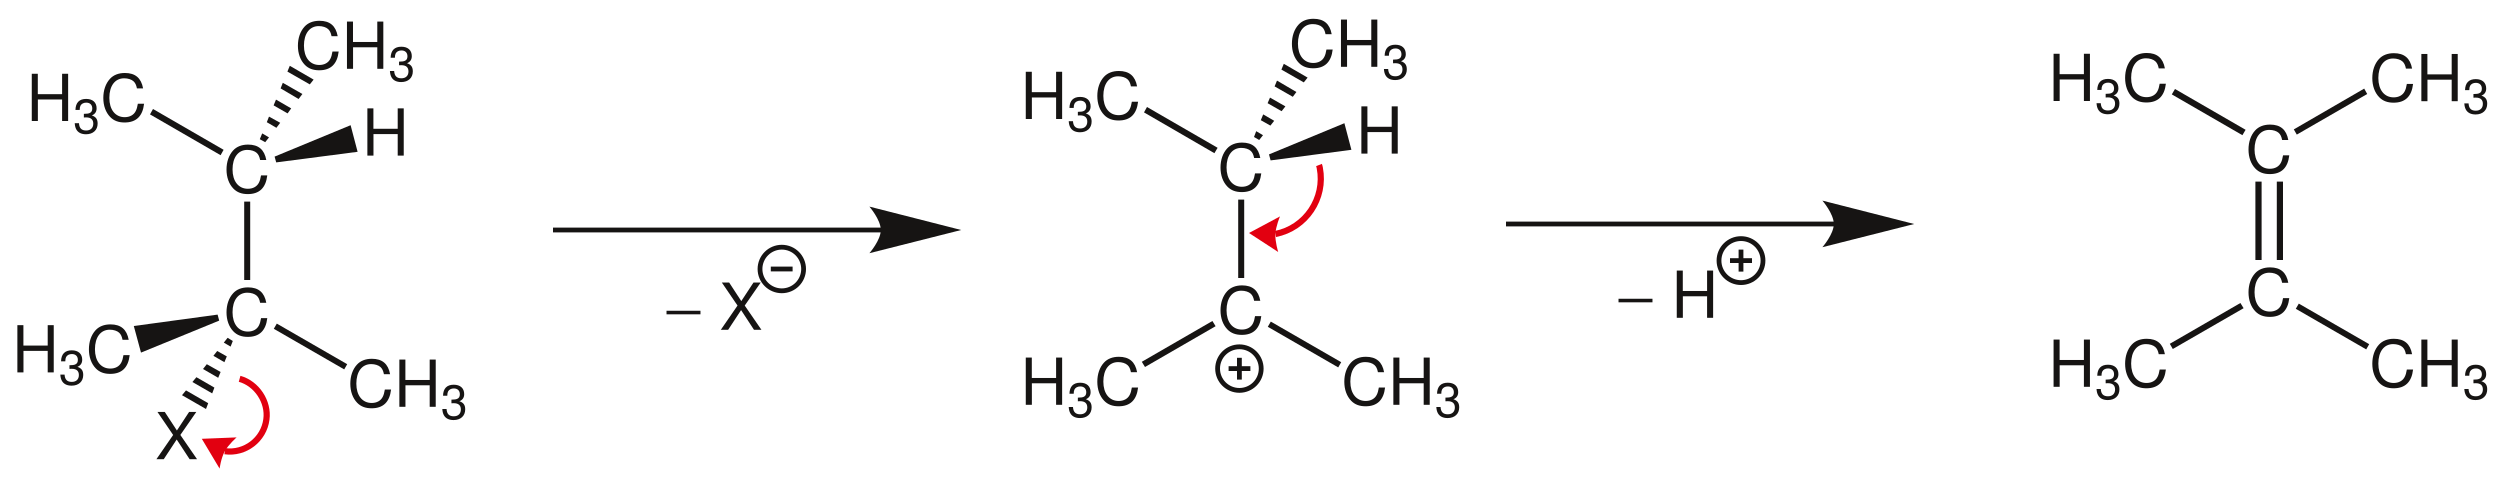 <?xml version="1.0" encoding="UTF-8"?>
<svg width="625pt" version="1.1" xmlns="http://www.w3.org/2000/svg" height="120pt" viewBox="0 0 625 120" xmlns:xlink="http://www.w3.org/1999/xlink">
 <defs>
  <clipPath id="Clip0">
   <path d="M0 0 L625 0 L625 120 L0 120 L0 0 Z" transform="translate(0, 0)"/>
  </clipPath>
 </defs>
 <g id="Hintergrund">
  <g id="Gruppe1" clip-path="url(#Clip0)">
   <path style="fill:none;stroke:#161413; stroke-width:1.2; stroke-linecap:butt; stroke-linejoin:miter; stroke-dasharray:none;" d="M10.9 5.45 C10.9 8.46 8.459 10.899 5.45 10.899 C2.44 10.899 0 8.46 0 5.45 C0 2.44 2.44 0 5.45 0 C8.459 0 10.9 2.44 10.9 5.45 Z" transform="translate(304.4, 86.7)"/>
   <path style="fill:none;stroke:#161413; stroke-width:1.2; stroke-linecap:butt; stroke-linejoin:miter; stroke-dasharray:none;" d="M0 0 L5.45 0 " transform="translate(307.15, 92.15)"/>
   <path style="fill:none;stroke:#161413; stroke-width:1.2; stroke-linecap:butt; stroke-linejoin:miter; stroke-dasharray:none;" d="M0 0 L0 5.45 " transform="translate(309.85, 89.45)"/>
   <path style="fill:none;stroke:#161413; stroke-width:1.2; stroke-linecap:butt; stroke-linejoin:miter; stroke-dasharray:none;" d="M11 5.5 C11 8.537 8.537 11 5.5 11 C2.463 11 0 8.537 0 5.5 C0 2.463 2.463 0 5.5 0 C8.537 0 11 2.463 11 5.5 Z" transform="translate(429.75, 59.65)"/>
   <path style="fill:none;stroke:#161413; stroke-width:1.2; stroke-linecap:butt; stroke-linejoin:miter; stroke-dasharray:none;" d="M0 0 L5.5 0 " transform="translate(432.5, 65.15)"/>
   <path style="fill:none;stroke:#161413; stroke-width:1.2; stroke-linecap:butt; stroke-linejoin:miter; stroke-dasharray:none;" d="M0 0 L0 5.5 " transform="translate(435.25, 62.4)"/>
   <path style="fill:#161413; fill-rule:evenodd;stroke:none;" d="M9.945 3.856 C9.477 1.262 7.988 0 5.395 0 C3.809 0 2.527 0.504 1.652 1.473 C0.582 2.641 0 4.324 0 6.238 C0 8.18 0.602 9.848 1.719 11 C2.625 11.938 3.789 12.375 5.328 12.375 C8.215 12.375 9.832 10.821 10.191 7.695 L8.633 7.695 C8.504 8.504 8.344 9.055 8.102 9.523 C7.613 10.496 6.609 11.047 5.348 11.047 C2.996 11.047 1.508 9.168 1.508 6.219 C1.508 3.191 2.934 1.328 5.215 1.328 C6.172 1.328 7.062 1.621 7.551 2.074 C7.988 2.481 8.23 2.981 8.406 3.856 L9.945 3.856 Z" transform="translate(87.577, 89.696)"/>
   <path style="fill:#161413; fill-rule:evenodd;stroke:none;" d="M7.582 6.43 L7.582 11.808 L9.09 11.808 L9.09 0 L7.582 0 L7.582 5.102 L1.508 5.102 L1.508 0 L0 0 L0 11.808 L1.523 11.808 L1.523 6.43 L7.582 6.43 Z" transform="translate(99.84, 89.892)"/>
   <path style="fill:#161413; fill-rule:evenodd;stroke:none;" d="M2.281 4.636 L2.414 4.636 L2.859 4.621 C4.031 4.621 4.637 5.152 4.637 6.179 C4.637 7.254 3.973 7.894 2.859 7.894 C1.703 7.894 1.133 7.316 1.063 6.07 L0 6.07 C0.047 6.758 0.168 7.207 0.375 7.593 C0.809 8.414 1.652 8.836 2.824 8.836 C4.586 8.836 5.723 7.785 5.723 6.168 C5.723 5.082 5.301 4.476 4.274 4.129 C5.07 3.812 5.469 3.211 5.469 2.352 C5.469 0.879 4.492 0 2.859 0 C1.133 0 0.219 0.941 0.18 2.762 L1.242 2.762 C1.254 2.246 1.305 1.953 1.438 1.688 C1.68 1.219 2.211 0.93 2.875 0.93 C3.817 0.93 4.383 1.484 4.383 2.391 C4.383 2.992 4.164 3.356 3.695 3.547 C3.402 3.668 3.031 3.719 2.281 3.731 L2.281 4.636 Z" transform="translate(110.579, 96.179)"/>
   <path style="fill:#161413; fill-rule:nonzero;stroke:none;" d="M0 1.3 L0.75 0 L18.35 10.149 L17.6 11.449 L0 1.3 Z" transform="translate(68.45, 80.9)"/>
   <path style="fill:#161413; fill-rule:evenodd;stroke:none;" d="M7.582 6.43 L7.582 11.809 L9.09 11.809 L9.09 0 L7.582 0 L7.582 5.102 L1.508 5.102 L1.508 0 L0 0 L0 11.809 L1.523 11.809 L1.523 6.43 L7.582 6.43 Z" transform="translate(4.344, 81.291)"/>
   <path style="fill:#161413; fill-rule:evenodd;stroke:none;" d="M2.281 4.637 L2.414 4.637 L2.859 4.621 C4.031 4.621 4.637 5.152 4.637 6.18 C4.637 7.254 3.973 7.894 2.859 7.894 C1.703 7.894 1.133 7.316 1.062 6.07 L0 6.07 C0.047 6.758 0.168 7.207 0.375 7.594 C0.809 8.414 1.652 8.836 2.824 8.836 C4.586 8.836 5.723 7.785 5.723 6.168 C5.723 5.082 5.301 4.477 4.273 4.129 C5.07 3.812 5.469 3.211 5.469 2.352 C5.469 0.879 4.492 0 2.859 0 C1.133 0 0.219 0.941 0.18 2.762 L1.242 2.762 C1.254 2.246 1.305 1.953 1.438 1.688 C1.68 1.219 2.211 0.93 2.875 0.93 C3.816 0.93 4.383 1.484 4.383 2.391 C4.383 2.992 4.164 3.356 3.695 3.547 C3.402 3.668 3.031 3.719 2.281 3.731 L2.281 4.637 Z" transform="translate(15.083, 87.579)"/>
   <path style="fill:#161413; fill-rule:evenodd;stroke:none;" d="M9.945 3.856 C9.477 1.262 7.988 0 5.394 0 C3.809 0 2.527 0.504 1.652 1.473 C0.582 2.641 0 4.324 0 6.238 C0 8.18 0.602 9.848 1.719 11 C2.625 11.938 3.789 12.375 5.328 12.375 C8.215 12.375 9.832 10.82 10.191 7.695 L8.633 7.695 C8.504 8.504 8.344 9.055 8.102 9.523 C7.613 10.496 6.609 11.047 5.348 11.047 C2.996 11.047 1.508 9.168 1.508 6.219 C1.508 3.191 2.934 1.328 5.215 1.328 C6.172 1.328 7.062 1.621 7.551 2.074 C7.988 2.481 8.23 2.981 8.406 3.856 L9.945 3.856 Z" transform="translate(22.229, 81.096)"/>
   <path style="fill:#161413; fill-rule:nonzero;stroke:none;" d="M1.8 9.5 L0 2.85 L20.95 0 L21.35 1.5 L1.8 9.5 Z" transform="translate(33.45, 78.65)"/>
   <path style="fill:#161413; fill-rule:evenodd;stroke:none;" d="M5.98 5.75 L9.965 0 L8.164 0 L5.121 4.633 L2.09 0 L0.262 0 L4.18 5.75 L0 11.809 L1.832 11.809 L5.07 6.883 L8.297 11.809 L10.156 11.809 L5.98 5.75 Z" transform="translate(39.105, 102.991)"/>
   <path style="fill:#161413; fill-rule:nonzero;stroke:none;" d="M6 4.65 L0 1.2 L1 0 L6.55 3.2 L6 4.65 Z" transform="translate(45.5, 97.6)"/>
   <path style="fill:#161413; fill-rule:nonzero;stroke:none;" d="M4.95 4.05 L0 1.2 L1 0 L5.5 2.601 L4.95 4.05 Z" transform="translate(48.1, 94.3)"/>
   <path style="fill:#161413; fill-rule:nonzero;stroke:none;" d="M3.8 3.4 L0 1.2 L0.95 0 L4.4 1.95 L3.8 3.4 Z" transform="translate(50.75, 91.05)"/>
   <path style="fill:#161413; fill-rule:nonzero;stroke:none;" d="M2.75 2.8 L0 1.2 L0.95 0 L3.351 1.35 L2.75 2.8 Z" transform="translate(53.35, 87.75)"/>
   <path style="fill:#161413; fill-rule:nonzero;stroke:none;" d="M1.7 2.2 L0 1.2 L0.95 0 L2.25 0.8 L1.7 2.2 Z" transform="translate(55.95, 84.45)"/>
   <path style="fill:#161413; fill-rule:evenodd;stroke:none;" d="M7.582 6.43 L7.582 11.809 L9.09 11.809 L9.09 0 L7.582 0 L7.582 5.102 L1.508 5.102 L1.508 0 L0 0 L0 11.809 L1.523 11.809 L1.523 6.43 L7.582 6.43 Z" transform="translate(7.943, 18.441)"/>
   <path style="fill:#161413; fill-rule:evenodd;stroke:none;" d="M2.281 4.637 L2.414 4.637 L2.859 4.621 C4.031 4.621 4.637 5.152 4.637 6.18 C4.637 7.254 3.973 7.894 2.859 7.894 C1.703 7.894 1.133 7.316 1.062 6.07 L0 6.07 C0.047 6.758 0.168 7.207 0.375 7.594 C0.809 8.414 1.652 8.836 2.824 8.836 C4.586 8.836 5.723 7.785 5.723 6.168 C5.723 5.082 5.301 4.477 4.274 4.129 C5.07 3.812 5.469 3.211 5.469 2.352 C5.469 0.879 4.492 0 2.859 0 C1.133 0 0.219 0.941 0.18 2.762 L1.242 2.762 C1.254 2.246 1.305 1.953 1.438 1.688 C1.68 1.219 2.211 0.93 2.875 0.93 C3.816 0.93 4.383 1.484 4.383 2.391 C4.383 2.992 4.164 3.356 3.695 3.547 C3.402 3.668 3.031 3.719 2.281 3.731 L2.281 4.637 Z" transform="translate(18.683, 24.729)"/>
   <path style="fill:#161413; fill-rule:evenodd;stroke:none;" d="M9.945 3.856 C9.477 1.262 7.988 0 5.395 0 C3.809 0 2.527 0.504 1.652 1.473 C0.582 2.641 0 4.324 0 6.238 C0 8.18 0.602 9.848 1.719 11 C2.625 11.938 3.789 12.375 5.328 12.375 C8.215 12.375 9.832 10.82 10.191 7.695 L8.633 7.695 C8.504 8.504 8.344 9.055 8.102 9.523 C7.613 10.496 6.609 11.047 5.348 11.047 C2.996 11.047 1.508 9.168 1.508 6.219 C1.508 3.191 2.934 1.328 5.215 1.328 C6.172 1.328 7.062 1.621 7.551 2.074 C7.988 2.481 8.23 2.981 8.406 3.856 L9.945 3.856 Z" transform="translate(25.828, 18.246)"/>
   <path style="fill:#161413; fill-rule:evenodd;stroke:none;" d="M9.945 3.856 C9.476 1.262 7.988 0 5.394 0 C3.808 0 2.527 0.504 1.652 1.473 C0.582 2.641 0 4.324 0 6.238 C0 8.18 0.602 9.848 1.719 11 C2.625 11.938 3.789 12.375 5.328 12.375 C8.215 12.375 9.832 10.82 10.191 7.695 L8.633 7.695 C8.504 8.504 8.344 9.055 8.101 9.523 C7.613 10.496 6.609 11.047 5.348 11.047 C2.996 11.047 1.508 9.168 1.508 6.219 C1.508 3.191 2.933 1.328 5.215 1.328 C6.172 1.328 7.062 1.621 7.551 2.074 C7.988 2.481 8.23 2.981 8.406 3.856 L9.945 3.856 Z" transform="translate(56.627, 36.147)"/>
   <path style="fill:#161413; fill-rule:nonzero;stroke:none;" d="M18.4 10.2 L17.65 11.55 L0 1.35 L0.75 0 L18.4 10.2 Z" transform="translate(37.5, 27.25)"/>
   <path style="fill:#161413; fill-rule:evenodd;stroke:none;" d="M9.945 3.856 C9.476 1.262 7.988 0 5.394 0 C3.808 0 2.527 0.504 1.652 1.473 C0.582 2.641 0 4.324 0 6.238 C0 8.18 0.602 9.848 1.719 11 C2.625 11.938 3.789 12.375 5.328 12.375 C8.215 12.375 9.832 10.82 10.191 7.695 L8.633 7.695 C8.504 8.504 8.344 9.055 8.101 9.523 C7.613 10.496 6.609 11.047 5.348 11.047 C2.996 11.047 1.508 9.168 1.508 6.219 C1.508 3.191 2.933 1.328 5.215 1.328 C6.172 1.328 7.062 1.621 7.551 2.074 C7.988 2.481 8.23 2.981 8.406 3.856 L9.945 3.856 Z" transform="translate(56.627, 71.846)"/>
   <path style="fill:#161413; fill-rule:nonzero;stroke:none;" d="M1.5 19.6 L0 19.6 L0 0 L1.5 0 L1.5 19.6 Z" transform="translate(61.05, 50.4)"/>
   <path style="fill:#161413; fill-rule:evenodd;stroke:none;" d="M7.582 6.43 L7.582 11.809 L9.09 11.809 L9.09 0 L7.582 0 L7.582 5.102 L1.508 5.102 L1.508 0 L0 0 L0 11.809 L1.523 11.809 L1.523 6.43 L7.582 6.43 Z" transform="translate(91.844, 27.092)"/>
   <path style="fill:#161413; fill-rule:nonzero;stroke:none;" d="M19 0 L20.75 6.65 L0.399 9.3 L0 7.851 L19 0 Z" transform="translate(68.65, 31.3)"/>
   <path style="fill:#161413; fill-rule:evenodd;stroke:none;" d="M9.945 3.855 C9.477 1.262 7.988 0 5.395 0 C3.809 0 2.527 0.504 1.652 1.473 C0.582 2.641 0 4.324 0 6.238 C0 8.18 0.602 9.848 1.719 11 C2.625 11.938 3.789 12.375 5.328 12.375 C8.215 12.375 9.832 10.82 10.191 7.695 L8.633 7.695 C8.504 8.504 8.344 9.055 8.102 9.523 C7.613 10.496 6.609 11.047 5.348 11.047 C2.996 11.047 1.508 9.168 1.508 6.219 C1.508 3.191 2.934 1.328 5.215 1.328 C6.172 1.328 7.062 1.621 7.551 2.074 C7.988 2.48 8.23 2.98 8.406 3.855 L9.945 3.855 Z" transform="translate(74.478, 5.196)"/>
   <path style="fill:#161413; fill-rule:evenodd;stroke:none;" d="M7.582 6.43 L7.582 11.809 L9.09 11.809 L9.09 0 L7.582 0 L7.582 5.102 L1.508 5.102 L1.508 0 L0 0 L0 11.809 L1.524 11.809 L1.524 6.43 L7.582 6.43 Z" transform="translate(86.74, 5.392)"/>
   <path style="fill:#161413; fill-rule:evenodd;stroke:none;" d="M2.281 4.637 L2.414 4.637 L2.86 4.621 C4.032 4.621 4.636 5.152 4.636 6.18 C4.636 7.254 3.973 7.894 2.86 7.894 C1.703 7.894 1.133 7.316 1.062 6.07 L0 6.07 C0.047 6.758 0.168 7.207 0.375 7.594 C0.809 8.414 1.652 8.836 2.825 8.836 C4.585 8.836 5.723 7.785 5.723 6.168 C5.723 5.082 5.301 4.477 4.274 4.129 C5.071 3.812 5.468 3.211 5.468 2.352 C5.468 0.879 4.492 0 2.86 0 C1.133 0 0.219 0.941 0.18 2.762 L1.242 2.762 C1.254 2.246 1.305 1.953 1.438 1.688 C1.68 1.219 2.211 0.93 2.874 0.93 C3.817 0.93 4.383 1.484 4.383 2.391 C4.383 2.992 4.165 3.356 3.696 3.547 C3.402 3.668 3.031 3.719 2.281 3.731 L2.281 4.637 Z" transform="translate(97.48, 11.679)"/>
   <path style="fill:#161413; fill-rule:nonzero;stroke:none;" d="M0.601 0 L6.551 3.45 L5.601 4.649 L0 1.45 L0.601 0 Z" transform="translate(71.85, 16.45)"/>
   <path style="fill:#161413; fill-rule:nonzero;stroke:none;" d="M0.55 0 L5.449 2.8 L4.5 4.05 L0 1.399 L0.55 0 Z" transform="translate(70.15, 20.7)"/>
   <path style="fill:#161413; fill-rule:nonzero;stroke:none;" d="M0.6 0 L4.399 2.199 L3.5 3.449 L0 1.449 L0.6 0 Z" transform="translate(68.4, 24.9)"/>
   <path style="fill:#161413; fill-rule:nonzero;stroke:none;" d="M0.55 0 L3.35 1.55 L2.399 2.8 L0 1.399 L0.55 0 Z" transform="translate(66.7, 29.15)"/>
   <path style="fill:#161413; fill-rule:nonzero;stroke:none;" d="M0.6 0 L2.3 1 L1.35 2.2 L0 1.45 L0.6 0 Z" transform="translate(64.95, 33.35)"/>
   <path style="fill:none;stroke:#161413; stroke-width:1.2; stroke-linecap:butt; stroke-linejoin:miter; stroke-dasharray:none;" d="M82 0 L0 0 " transform="translate(138.25, 57.5)"/>
   <path style="fill:#161413; fill-rule:nonzero;stroke:none;" d="M22.95 5.85 L0 0 C0 0 2.85 3.3 2.85 5.85 C2.85 8.399 0 11.649 0 11.649 L22.95 5.85 " transform="translate(217.35, 51.65)"/>
   <path style="fill:none;stroke:#161413; stroke-width:1.2; stroke-linecap:butt; stroke-linejoin:miter; stroke-dasharray:none;" d="M82 0 L0 0 " transform="translate(376.5, 56)"/>
   <path style="fill:#161413; fill-rule:nonzero;stroke:none;" d="M22.95 5.85 L0 0 C0 0 2.85 3.3 2.85 5.85 C2.85 8.399 0 11.649 0 11.649 L22.95 5.85 " transform="translate(455.6, 50.15)"/>
   <path style="fill:#161413; fill-rule:evenodd;stroke:none;" d="M7.582 6.43 L7.582 11.809 L9.089 11.809 L9.089 0 L7.582 0 L7.582 5.102 L1.507 5.102 L1.507 0 L0 0 L0 11.809 L1.523 11.809 L1.523 6.43 L7.582 6.43 Z" transform="translate(513.394, 13.441)"/>
   <path style="fill:#161413; fill-rule:evenodd;stroke:none;" d="M2.281 4.637 L2.414 4.637 L2.859 4.621 C4.031 4.621 4.637 5.152 4.637 6.18 C4.637 7.254 3.972 7.894 2.859 7.894 C1.703 7.894 1.133 7.316 1.062 6.07 L0 6.07 C0.047 6.758 0.168 7.207 0.375 7.594 C0.808 8.414 1.652 8.836 2.824 8.836 C4.586 8.836 5.722 7.785 5.722 6.168 C5.722 5.082 5.301 4.477 4.273 4.129 C5.07 3.812 5.469 3.211 5.469 2.352 C5.469 0.879 4.492 0 2.859 0 C1.133 0 0.219 0.941 0.18 2.762 L1.242 2.762 C1.254 2.246 1.305 1.953 1.437 1.688 C1.68 1.219 2.211 0.93 2.875 0.93 C3.816 0.93 4.383 1.484 4.383 2.391 C4.383 2.992 4.164 3.356 3.695 3.547 C3.402 3.668 3.031 3.719 2.281 3.731 L2.281 4.637 Z" transform="translate(524.133, 19.729)"/>
   <path style="fill:#161413; fill-rule:evenodd;stroke:none;" d="M9.946 3.856 C9.477 1.262 7.989 0 5.395 0 C3.809 0 2.528 0.504 1.653 1.473 C0.582 2.641 0 4.324 0 6.238 C0 8.18 0.602 9.848 1.719 11 C2.625 11.938 3.789 12.375 5.328 12.375 C8.215 12.375 9.832 10.82 10.192 7.695 L8.633 7.695 C8.504 8.504 8.344 9.055 8.102 9.523 C7.614 10.496 6.61 11.047 5.348 11.047 C2.996 11.047 1.508 9.168 1.508 6.219 C1.508 3.191 2.934 1.328 5.215 1.328 C6.172 1.328 7.063 1.621 7.551 2.074 C7.989 2.481 8.231 2.981 8.407 3.856 L9.946 3.856 Z" transform="translate(531.278, 13.246)"/>
   <path style="fill:#161413; fill-rule:evenodd;stroke:none;" d="M9.945 3.856 C9.477 1.262 7.988 0 5.394 0 C3.809 0 2.527 0.504 1.652 1.473 C0.582 2.641 0 4.324 0 6.238 C0 8.18 0.602 9.848 1.719 11 C2.625 11.938 3.789 12.375 5.328 12.375 C8.215 12.375 9.832 10.82 10.191 7.695 L8.633 7.695 C8.504 8.504 8.344 9.055 8.102 9.523 C7.613 10.496 6.609 11.047 5.348 11.047 C2.996 11.047 1.508 9.168 1.508 6.219 C1.508 3.191 2.934 1.328 5.215 1.328 C6.172 1.328 7.062 1.621 7.551 2.074 C7.988 2.481 8.23 2.981 8.406 3.856 L9.945 3.856 Z" transform="translate(562.127, 31.146)"/>
   <path style="fill:#161413; fill-rule:nonzero;stroke:none;" d="M18.45 10.2 L17.65 11.55 L0 1.35 L0.8 0 L18.45 10.2 Z" transform="translate(542.95, 22.25)"/>
   <path style="fill:#161413; fill-rule:evenodd;stroke:none;" d="M9.945 3.856 C9.477 1.262 7.988 0 5.394 0 C3.809 0 2.527 0.504 1.652 1.473 C0.582 2.641 0 4.324 0 6.238 C0 8.18 0.602 9.848 1.719 11 C2.625 11.938 3.789 12.375 5.328 12.375 C8.215 12.375 9.832 10.82 10.191 7.695 L8.633 7.695 C8.504 8.504 8.344 9.055 8.102 9.523 C7.613 10.496 6.609 11.047 5.348 11.047 C2.996 11.047 1.508 9.168 1.508 6.219 C1.508 3.191 2.934 1.328 5.215 1.328 C6.172 1.328 7.062 1.621 7.551 2.074 C7.988 2.481 8.23 2.981 8.406 3.856 L9.945 3.856 Z" transform="translate(562.127, 66.846)"/>
   <path style="fill:#161413; fill-rule:nonzero;stroke:none;" d="M1.55 19.6 L0 19.6 L0 0 L1.55 0 L1.55 19.6 Z" transform="translate(569.2, 45.4)"/>
   <path style="fill:#161413; fill-rule:nonzero;stroke:none;" d="M1.55 19.6 L0 19.6 L0 0 L1.55 0 L1.55 19.6 Z" transform="translate(563.85, 45.4)"/>
   <path style="fill:#161413; fill-rule:evenodd;stroke:none;" d="M9.945 3.856 C9.477 1.262 7.988 0 5.395 0 C3.809 0 2.527 0.504 1.652 1.473 C0.582 2.641 0 4.324 0 6.238 C0 8.18 0.602 9.848 1.719 11 C2.625 11.938 3.789 12.375 5.328 12.375 C8.215 12.375 9.832 10.82 10.192 7.695 L8.633 7.695 C8.504 8.504 8.344 9.055 8.102 9.523 C7.613 10.496 6.61 11.047 5.348 11.047 C2.996 11.047 1.508 9.168 1.508 6.219 C1.508 3.191 2.934 1.328 5.215 1.328 C6.172 1.328 7.063 1.621 7.551 2.074 C7.988 2.481 8.231 2.981 8.406 3.856 L9.945 3.856 Z" transform="translate(593.077, 13.296)"/>
   <path style="fill:#161413; fill-rule:evenodd;stroke:none;" d="M7.582 6.43 L7.582 11.809 L9.09 11.809 L9.09 0 L7.582 0 L7.582 5.102 L1.508 5.102 L1.508 0 L0 0 L0 11.809 L1.523 11.809 L1.523 6.43 L7.582 6.43 Z" transform="translate(605.34, 13.491)"/>
   <path style="fill:#161413; fill-rule:evenodd;stroke:none;" d="M2.281 4.637 L2.414 4.637 L2.859 4.621 C4.031 4.621 4.637 5.152 4.637 6.18 C4.637 7.254 3.973 7.894 2.859 7.894 C1.703 7.894 1.133 7.316 1.063 6.07 L0 6.07 C0.047 6.758 0.168 7.207 0.375 7.594 C0.809 8.414 1.652 8.836 2.824 8.836 C4.586 8.836 5.723 7.785 5.723 6.168 C5.723 5.082 5.301 4.477 4.274 4.129 C5.07 3.812 5.469 3.211 5.469 2.352 C5.469 0.879 4.492 0 2.859 0 C1.133 0 0.219 0.941 0.18 2.762 L1.242 2.762 C1.254 2.246 1.305 1.953 1.438 1.688 C1.68 1.219 2.211 0.93 2.875 0.93 C3.817 0.93 4.383 1.484 4.383 2.391 C4.383 2.992 4.164 3.356 3.695 3.547 C3.402 3.668 3.031 3.719 2.281 3.731 L2.281 4.637 Z" transform="translate(616.079, 19.779)"/>
   <path style="fill:#161413; fill-rule:nonzero;stroke:none;" d="M17.6 0 L18.35 1.35 L0.75 11.5 L0 10.199 L17.6 0 Z" transform="translate(573.45, 22.15)"/>
   <path style="fill:#161413; fill-rule:evenodd;stroke:none;" d="M7.582 6.43 L7.582 11.809 L9.089 11.809 L9.089 0 L7.582 0 L7.582 5.102 L1.507 5.102 L1.507 0 L0 0 L0 11.809 L1.523 11.809 L1.523 6.43 L7.582 6.43 Z" transform="translate(513.394, 84.892)"/>
   <path style="fill:#161413; fill-rule:evenodd;stroke:none;" d="M2.281 4.637 L2.414 4.637 L2.859 4.621 C4.031 4.621 4.637 5.152 4.637 6.18 C4.637 7.254 3.972 7.894 2.859 7.894 C1.703 7.894 1.133 7.316 1.062 6.07 L0 6.07 C0.047 6.758 0.168 7.207 0.375 7.594 C0.808 8.414 1.652 8.836 2.824 8.836 C4.586 8.836 5.722 7.785 5.722 6.168 C5.722 5.082 5.301 4.477 4.273 4.129 C5.07 3.812 5.469 3.211 5.469 2.352 C5.469 0.879 4.492 0 2.859 0 C1.133 0 0.219 0.941 0.18 2.762 L1.242 2.762 C1.254 2.246 1.305 1.953 1.437 1.688 C1.68 1.219 2.211 0.93 2.875 0.93 C3.816 0.93 4.383 1.484 4.383 2.391 C4.383 2.992 4.164 3.356 3.695 3.547 C3.402 3.668 3.031 3.719 2.281 3.731 L2.281 4.637 Z" transform="translate(524.133, 91.179)"/>
   <path style="fill:#161413; fill-rule:evenodd;stroke:none;" d="M9.946 3.856 C9.477 1.262 7.989 0 5.395 0 C3.809 0 2.528 0.504 1.653 1.473 C0.582 2.641 0 4.324 0 6.238 C0 8.18 0.602 9.848 1.719 11 C2.625 11.938 3.789 12.375 5.328 12.375 C8.215 12.375 9.832 10.82 10.192 7.695 L8.633 7.695 C8.504 8.504 8.344 9.055 8.102 9.523 C7.614 10.496 6.61 11.047 5.348 11.047 C2.996 11.047 1.508 9.168 1.508 6.219 C1.508 3.191 2.934 1.328 5.215 1.328 C6.172 1.328 7.063 1.621 7.551 2.074 C7.989 2.481 8.231 2.981 8.407 3.856 L9.946 3.856 Z" transform="translate(531.278, 84.696)"/>
   <path style="fill:#161413; fill-rule:evenodd;stroke:none;" d="M9.945 3.856 C9.477 1.262 7.988 0 5.395 0 C3.809 0 2.527 0.504 1.652 1.473 C0.582 2.641 0 4.324 0 6.238 C0 8.18 0.602 9.848 1.719 11 C2.625 11.938 3.789 12.375 5.328 12.375 C8.215 12.375 9.832 10.82 10.192 7.695 L8.633 7.695 C8.504 8.504 8.344 9.055 8.102 9.523 C7.613 10.496 6.61 11.047 5.348 11.047 C2.996 11.047 1.508 9.168 1.508 6.219 C1.508 3.191 2.934 1.328 5.215 1.328 C6.172 1.328 7.063 1.621 7.551 2.074 C7.988 2.481 8.231 2.981 8.406 3.856 L9.945 3.856 Z" transform="translate(593.077, 84.696)"/>
   <path style="fill:#161413; fill-rule:evenodd;stroke:none;" d="M7.582 6.43 L7.582 11.809 L9.09 11.809 L9.09 0 L7.582 0 L7.582 5.102 L1.508 5.102 L1.508 0 L0 0 L0 11.809 L1.523 11.809 L1.523 6.43 L7.582 6.43 Z" transform="translate(605.34, 84.892)"/>
   <path style="fill:#161413; fill-rule:evenodd;stroke:none;" d="M2.281 4.637 L2.414 4.637 L2.859 4.621 C4.031 4.621 4.637 5.152 4.637 6.18 C4.637 7.254 3.973 7.894 2.859 7.894 C1.703 7.894 1.133 7.316 1.063 6.07 L0 6.07 C0.047 6.758 0.168 7.207 0.375 7.594 C0.809 8.414 1.652 8.836 2.824 8.836 C4.586 8.836 5.723 7.785 5.723 6.168 C5.723 5.082 5.301 4.477 4.274 4.129 C5.07 3.812 5.469 3.211 5.469 2.352 C5.469 0.879 4.492 0 2.859 0 C1.133 0 0.219 0.941 0.18 2.762 L1.242 2.762 C1.254 2.246 1.305 1.953 1.438 1.688 C1.68 1.219 2.211 0.93 2.875 0.93 C3.817 0.93 4.383 1.484 4.383 2.391 C4.383 2.992 4.164 3.356 3.695 3.547 C3.402 3.668 3.031 3.719 2.281 3.731 L2.281 4.637 Z" transform="translate(616.079, 91.179)"/>
   <path style="fill:#161413; fill-rule:nonzero;stroke:none;" d="M0.75 11.5 L0 10.2 L17.65 0 L18.45 1.3 L0.75 11.5 Z" transform="translate(542.45, 75.75)"/>
   <path style="fill:#161413; fill-rule:nonzero;stroke:none;" d="M0 1.3 L0.75 0 L18.35 10.149 L17.6 11.449 L0 1.3 Z" transform="translate(573.95, 75.9)"/>
   <path style="fill:#161413; fill-rule:evenodd;stroke:none;" d="M0 0 L0 0.891 L8.488 0.891 L8.488 0 L0 0 Z" transform="translate(166.63, 77.689)"/>
   <path style="fill:#161413; fill-rule:evenodd;stroke:none;" d="M5.981 5.75 L9.965 0 L8.164 0 L5.121 4.633 L2.09 0 L0.262 0 L4.18 5.75 L0 11.809 L1.832 11.809 L5.07 6.883 L8.297 11.809 L10.156 11.809 L5.981 5.75 Z" transform="translate(180.202, 70.642)"/>
   <path style="fill:none;stroke:#161413; stroke-width:1.2; stroke-linecap:butt; stroke-linejoin:miter; stroke-dasharray:none;" d="M10.9 5.45 C10.9 8.46 8.46 10.9 5.45 10.9 C2.44 10.9 0 8.46 0 5.45 C0 2.44 2.44 0 5.45 0 C8.46 0 10.9 2.44 10.9 5.45 Z" transform="translate(190, 61.8)"/>
   <path style="fill:none;stroke:#161413; stroke-width:1.2; stroke-linecap:butt; stroke-linejoin:miter; stroke-dasharray:none;" d="M0 0 L5.45 0 " transform="translate(192.7, 67.25)"/>
   <path style="fill:none;stroke:#e20010; stroke-width:1.55; stroke-linecap:butt; stroke-linejoin:miter; stroke-dasharray:none;" d="M3.7 0 C8 1.2 11 5.75 10.399 10.15 C9.75 15.2 5.05 18.8 0 18.1 " transform="translate(56.2, 94.7)"/>
   <path style="fill:#e20010; fill-rule:nonzero;stroke:none;" d="M0 0.35 L4.45 7.8 C4.45 7.8 4.8 5.15 5.75 3.45 C6.7 1.75 8.7 0 8.7 0 L0 0.35 " transform="translate(50.45, 109.35)"/>
   <path style="fill:#161413; fill-rule:evenodd;stroke:none;" d="M9.945 3.856 C9.477 1.262 7.988 0 5.395 0 C3.809 0 2.527 0.504 1.652 1.473 C0.582 2.641 0 4.324 0 6.238 C0 8.18 0.602 9.848 1.719 11 C2.625 11.938 3.789 12.375 5.328 12.375 C8.215 12.375 9.832 10.821 10.192 7.695 L8.633 7.695 C8.504 8.504 8.344 9.055 8.102 9.523 C7.613 10.496 6.61 11.047 5.348 11.047 C2.996 11.047 1.508 9.168 1.508 6.219 C1.508 3.191 2.934 1.328 5.215 1.328 C6.172 1.328 7.063 1.621 7.551 2.074 C7.988 2.481 8.231 2.981 8.406 3.856 L9.945 3.856 Z" transform="translate(336.077, 89.196)"/>
   <path style="fill:#161413; fill-rule:evenodd;stroke:none;" d="M7.582 6.43 L7.582 11.808 L9.09 11.808 L9.09 0 L7.582 0 L7.582 5.102 L1.508 5.102 L1.508 0 L0 0 L0 11.808 L1.523 11.808 L1.523 6.43 L7.582 6.43 Z" transform="translate(348.34, 89.392)"/>
   <path style="fill:#161413; fill-rule:evenodd;stroke:none;" d="M2.281 4.636 L2.414 4.636 L2.859 4.621 C4.031 4.621 4.637 5.152 4.637 6.179 C4.637 7.254 3.973 7.894 2.859 7.894 C1.703 7.894 1.133 7.316 1.063 6.07 L0 6.07 C0.047 6.758 0.168 7.207 0.375 7.593 C0.809 8.414 1.652 8.836 2.824 8.836 C4.586 8.836 5.723 7.785 5.723 6.168 C5.723 5.082 5.301 4.476 4.274 4.129 C5.07 3.812 5.469 3.211 5.469 2.352 C5.469 0.879 4.492 0 2.859 0 C1.133 0 0.219 0.941 0.18 2.762 L1.242 2.762 C1.254 2.246 1.305 1.953 1.438 1.688 C1.68 1.219 2.211 0.93 2.875 0.93 C3.817 0.93 4.383 1.484 4.383 2.391 C4.383 2.992 4.164 3.356 3.695 3.547 C3.402 3.668 3.031 3.719 2.281 3.731 L2.281 4.636 Z" transform="translate(359.079, 95.679)"/>
   <path style="fill:#161413; fill-rule:nonzero;stroke:none;" d="M0 1.3 L0.75 0 L18.35 10.149 L17.6 11.449 L0 1.3 Z" transform="translate(316.95, 80.4)"/>
   <path style="fill:#161413; fill-rule:evenodd;stroke:none;" d="M7.582 6.43 L7.582 11.808 L9.09 11.808 L9.09 0 L7.582 0 L7.582 5.102 L1.508 5.102 L1.508 0 L0 0 L0 11.808 L1.524 11.808 L1.524 6.43 L7.582 6.43 Z" transform="translate(256.443, 89.392)"/>
   <path style="fill:#161413; fill-rule:evenodd;stroke:none;" d="M2.281 4.636 L2.414 4.636 L2.859 4.621 C4.031 4.621 4.636 5.152 4.636 6.179 C4.636 7.254 3.972 7.894 2.859 7.894 C1.703 7.894 1.132 7.316 1.062 6.07 L0 6.07 C0.046 6.758 0.168 7.207 0.375 7.593 C0.808 8.414 1.652 8.836 2.824 8.836 C4.586 8.836 5.722 7.785 5.722 6.168 C5.722 5.082 5.3 4.476 4.273 4.129 C5.07 3.812 5.468 3.211 5.468 2.352 C5.468 0.879 4.492 0 2.859 0 C1.132 0 0.218 0.941 0.179 2.762 L1.242 2.762 C1.254 2.246 1.304 1.953 1.437 1.688 C1.679 1.219 2.211 0.93 2.875 0.93 C3.816 0.93 4.382 1.484 4.382 2.391 C4.382 2.992 4.164 3.356 3.695 3.547 C3.402 3.668 3.031 3.719 2.281 3.731 L2.281 4.636 Z" transform="translate(267.183, 95.679)"/>
   <path style="fill:#161413; fill-rule:evenodd;stroke:none;" d="M9.945 3.856 C9.477 1.262 7.988 0 5.395 0 C3.809 0 2.527 0.504 1.652 1.473 C0.582 2.641 0 4.324 0 6.238 C0 8.18 0.602 9.848 1.719 11 C2.625 11.938 3.789 12.375 5.328 12.375 C8.215 12.375 9.832 10.821 10.192 7.695 L8.633 7.695 C8.504 8.504 8.344 9.055 8.102 9.523 C7.613 10.496 6.61 11.047 5.348 11.047 C2.996 11.047 1.508 9.168 1.508 6.219 C1.508 3.191 2.934 1.328 5.215 1.328 C6.172 1.328 7.063 1.621 7.551 2.074 C7.988 2.481 8.231 2.981 8.406 3.856 L9.945 3.856 Z" transform="translate(274.328, 89.196)"/>
   <path style="fill:#161413; fill-rule:nonzero;stroke:none;" d="M0.8 11.5 L0 10.2 L17.65 0 L18.45 1.3 L0.8 11.5 Z" transform="translate(285.45, 80.25)"/>
   <path style="fill:#161413; fill-rule:evenodd;stroke:none;" d="M7.582 6.43 L7.582 11.809 L9.09 11.809 L9.09 0 L7.582 0 L7.582 5.102 L1.508 5.102 L1.508 0 L0 0 L0 11.809 L1.524 11.809 L1.524 6.43 L7.582 6.43 Z" transform="translate(256.443, 17.941)"/>
   <path style="fill:#161413; fill-rule:evenodd;stroke:none;" d="M2.281 4.637 L2.414 4.637 L2.859 4.621 C4.031 4.621 4.636 5.152 4.636 6.18 C4.636 7.254 3.972 7.894 2.859 7.894 C1.703 7.894 1.132 7.316 1.062 6.07 L0 6.07 C0.046 6.758 0.168 7.207 0.375 7.594 C0.808 8.414 1.652 8.836 2.824 8.836 C4.586 8.836 5.722 7.785 5.722 6.168 C5.722 5.082 5.3 4.477 4.273 4.129 C5.07 3.812 5.468 3.211 5.468 2.352 C5.468 0.879 4.492 0 2.859 0 C1.132 0 0.218 0.941 0.179 2.762 L1.242 2.762 C1.254 2.246 1.304 1.953 1.437 1.688 C1.679 1.219 2.211 0.93 2.875 0.93 C3.816 0.93 4.382 1.484 4.382 2.391 C4.382 2.992 4.164 3.356 3.695 3.547 C3.402 3.668 3.031 3.719 2.281 3.731 L2.281 4.637 Z" transform="translate(267.183, 24.229)"/>
   <path style="fill:#161413; fill-rule:evenodd;stroke:none;" d="M9.945 3.856 C9.477 1.262 7.988 0 5.395 0 C3.809 0 2.527 0.504 1.652 1.473 C0.582 2.641 0 4.324 0 6.238 C0 8.18 0.602 9.848 1.719 11 C2.625 11.938 3.789 12.375 5.328 12.375 C8.215 12.375 9.832 10.82 10.192 7.695 L8.633 7.695 C8.504 8.504 8.344 9.055 8.102 9.523 C7.613 10.496 6.61 11.047 5.348 11.047 C2.996 11.047 1.508 9.168 1.508 6.219 C1.508 3.191 2.934 1.328 5.215 1.328 C6.172 1.328 7.063 1.621 7.551 2.074 C7.988 2.481 8.231 2.981 8.406 3.856 L9.945 3.856 Z" transform="translate(274.328, 17.746)"/>
   <path style="fill:#161413; fill-rule:evenodd;stroke:none;" d="M9.945 3.856 C9.477 1.262 7.988 0 5.394 0 C3.809 0 2.527 0.504 1.652 1.473 C0.582 2.641 0 4.324 0 6.238 C0 8.18 0.602 9.848 1.719 11 C2.625 11.938 3.789 12.375 5.328 12.375 C8.215 12.375 9.832 10.82 10.191 7.695 L8.633 7.695 C8.504 8.504 8.344 9.055 8.102 9.523 C7.613 10.496 6.609 11.047 5.348 11.047 C2.996 11.047 1.508 9.168 1.508 6.219 C1.508 3.191 2.934 1.328 5.215 1.328 C6.172 1.328 7.062 1.621 7.551 2.074 C7.988 2.481 8.23 2.981 8.406 3.856 L9.945 3.856 Z" transform="translate(305.127, 35.647)"/>
   <path style="fill:#161413; fill-rule:nonzero;stroke:none;" d="M18.4 10.2 L17.6 11.55 L0 1.35 L0.75 0 L18.4 10.2 Z" transform="translate(286, 26.75)"/>
   <path style="fill:#161413; fill-rule:evenodd;stroke:none;" d="M9.945 3.856 C9.477 1.262 7.988 0 5.394 0 C3.809 0 2.527 0.504 1.652 1.473 C0.582 2.641 0 4.324 0 6.238 C0 8.18 0.602 9.848 1.719 11 C2.625 11.938 3.789 12.375 5.328 12.375 C8.215 12.375 9.832 10.82 10.191 7.695 L8.633 7.695 C8.504 8.504 8.344 9.055 8.102 9.523 C7.613 10.496 6.609 11.047 5.348 11.047 C2.996 11.047 1.508 9.168 1.508 6.219 C1.508 3.191 2.934 1.328 5.215 1.328 C6.172 1.328 7.062 1.621 7.551 2.074 C7.988 2.481 8.23 2.981 8.406 3.856 L9.945 3.856 Z" transform="translate(305.127, 71.346)"/>
   <path style="fill:#161413; fill-rule:nonzero;stroke:none;" d="M1.5 19.6 L0 19.6 L0 0 L1.5 0 L1.5 19.6 Z" transform="translate(309.55, 49.9)"/>
   <path style="fill:#161413; fill-rule:evenodd;stroke:none;" d="M7.582 6.43 L7.582 11.809 L9.09 11.809 L9.09 0 L7.582 0 L7.582 5.102 L1.508 5.102 L1.508 0 L0 0 L0 11.809 L1.523 11.809 L1.523 6.43 L7.582 6.43 Z" transform="translate(340.344, 26.592)"/>
   <path style="fill:#161413; fill-rule:nonzero;stroke:none;" d="M18.85 0 L20.6 6.65 L0.4 9.3 L0 7.8 L18.85 0 Z" transform="translate(317.25, 30.8)"/>
   <path style="fill:#161413; fill-rule:evenodd;stroke:none;" d="M9.945 3.855 C9.476 1.262 7.988 0 5.394 0 C3.808 0 2.527 0.504 1.652 1.473 C0.582 2.641 0 4.324 0 6.238 C0 8.18 0.601 9.848 1.718 11 C2.625 11.938 3.789 12.375 5.328 12.375 C8.214 12.375 9.832 10.82 10.191 7.695 L8.632 7.695 C8.503 8.504 8.343 9.055 8.101 9.523 C7.613 10.496 6.609 11.047 5.347 11.047 C2.996 11.047 1.507 9.168 1.507 6.219 C1.507 3.191 2.933 1.328 5.214 1.328 C6.171 1.328 7.062 1.621 7.55 2.074 C7.988 2.48 8.23 2.98 8.406 3.855 L9.945 3.855 Z" transform="translate(322.978, 4.696)"/>
   <path style="fill:#161413; fill-rule:evenodd;stroke:none;" d="M7.582 6.43 L7.582 11.809 L9.09 11.809 L9.09 0 L7.582 0 L7.582 5.102 L1.508 5.102 L1.508 0 L0 0 L0 11.809 L1.524 11.809 L1.524 6.43 L7.582 6.43 Z" transform="translate(335.24, 4.892)"/>
   <path style="fill:#161413; fill-rule:evenodd;stroke:none;" d="M2.282 4.637 L2.415 4.637 L2.86 4.621 C4.032 4.621 4.637 5.152 4.637 6.18 C4.637 7.254 3.973 7.894 2.86 7.894 C1.704 7.894 1.133 7.316 1.063 6.07 L0 6.07 C0.047 6.758 0.168 7.207 0.375 7.594 C0.809 8.414 1.653 8.836 2.825 8.836 C4.586 8.836 5.723 7.785 5.723 6.168 C5.723 5.082 5.301 4.477 4.274 4.129 C5.071 3.812 5.469 3.211 5.469 2.352 C5.469 0.879 4.493 0 2.86 0 C1.133 0 0.219 0.941 0.18 2.762 L1.243 2.762 C1.254 2.246 1.305 1.953 1.438 1.688 C1.68 1.219 2.211 0.93 2.875 0.93 C3.817 0.93 4.383 1.484 4.383 2.391 C4.383 2.992 4.165 3.356 3.696 3.547 C3.403 3.668 3.032 3.719 2.282 3.731 L2.282 4.637 Z" transform="translate(345.979, 11.179)"/>
   <path style="fill:#161413; fill-rule:nonzero;stroke:none;" d="M0.6 0 L6.55 3.45 L5.6 4.649 L0 1.45 L0.6 0 Z" transform="translate(320.35, 15.95)"/>
   <path style="fill:#161413; fill-rule:nonzero;stroke:none;" d="M0.6 0 L5.45 2.85 L4.55 4.05 L0 1.449 L0.6 0 Z" transform="translate(318.65, 20.15)"/>
   <path style="fill:#161413; fill-rule:nonzero;stroke:none;" d="M0.6 0 L4.45 2.199 L3.5 3.399 L0 1.399 L0.6 0 Z" transform="translate(316.9, 24.4)"/>
   <path style="fill:#161413; fill-rule:nonzero;stroke:none;" d="M0.6 0 L3.35 1.601 L2.4 2.801 L0 1.45 L0.6 0 Z" transform="translate(315.2, 28.6)"/>
   <path style="fill:#161413; fill-rule:nonzero;stroke:none;" d="M0.55 0 L2.25 1 L1.3 2.2 L0 1.45 L0.55 0 Z" transform="translate(313.5, 32.8)"/>
   <path style="fill:none;stroke:#e20010; stroke-width:1.55; stroke-linecap:butt; stroke-linejoin:miter; stroke-dasharray:none;" d="M10.9 0 C11 0.25 11.05 0.5 11.1 0.75 C12.55 8.35 7.6 15.75 0 17.25 " transform="translate(318.85, 41.25)"/>
   <path style="fill:#e20010; fill-rule:nonzero;stroke:none;" d="M0 4.15 L7.3 8.9 C7.3 8.9 6.5 6.351 6.6 4.4 C6.7 2.45 7.75 0 7.75 0 L0 4.15 " transform="translate(312.25, 54.1)"/>
   <path style="fill:#161413; fill-rule:evenodd;stroke:none;" d="M0 0 L0 0.891 L8.488 0.891 L8.488 0 L0 0 Z" transform="translate(404.63, 74.689)"/>
   <path style="fill:#161413; fill-rule:evenodd;stroke:none;" d="M7.582 6.43 L7.582 11.809 L9.09 11.809 L9.09 0 L7.582 0 L7.582 5.102 L1.508 5.102 L1.508 0 L0 0 L0 11.809 L1.524 11.809 L1.524 6.43 L7.582 6.43 Z" transform="translate(419.19, 67.642)"/>
  </g>
 </g>
</svg>
